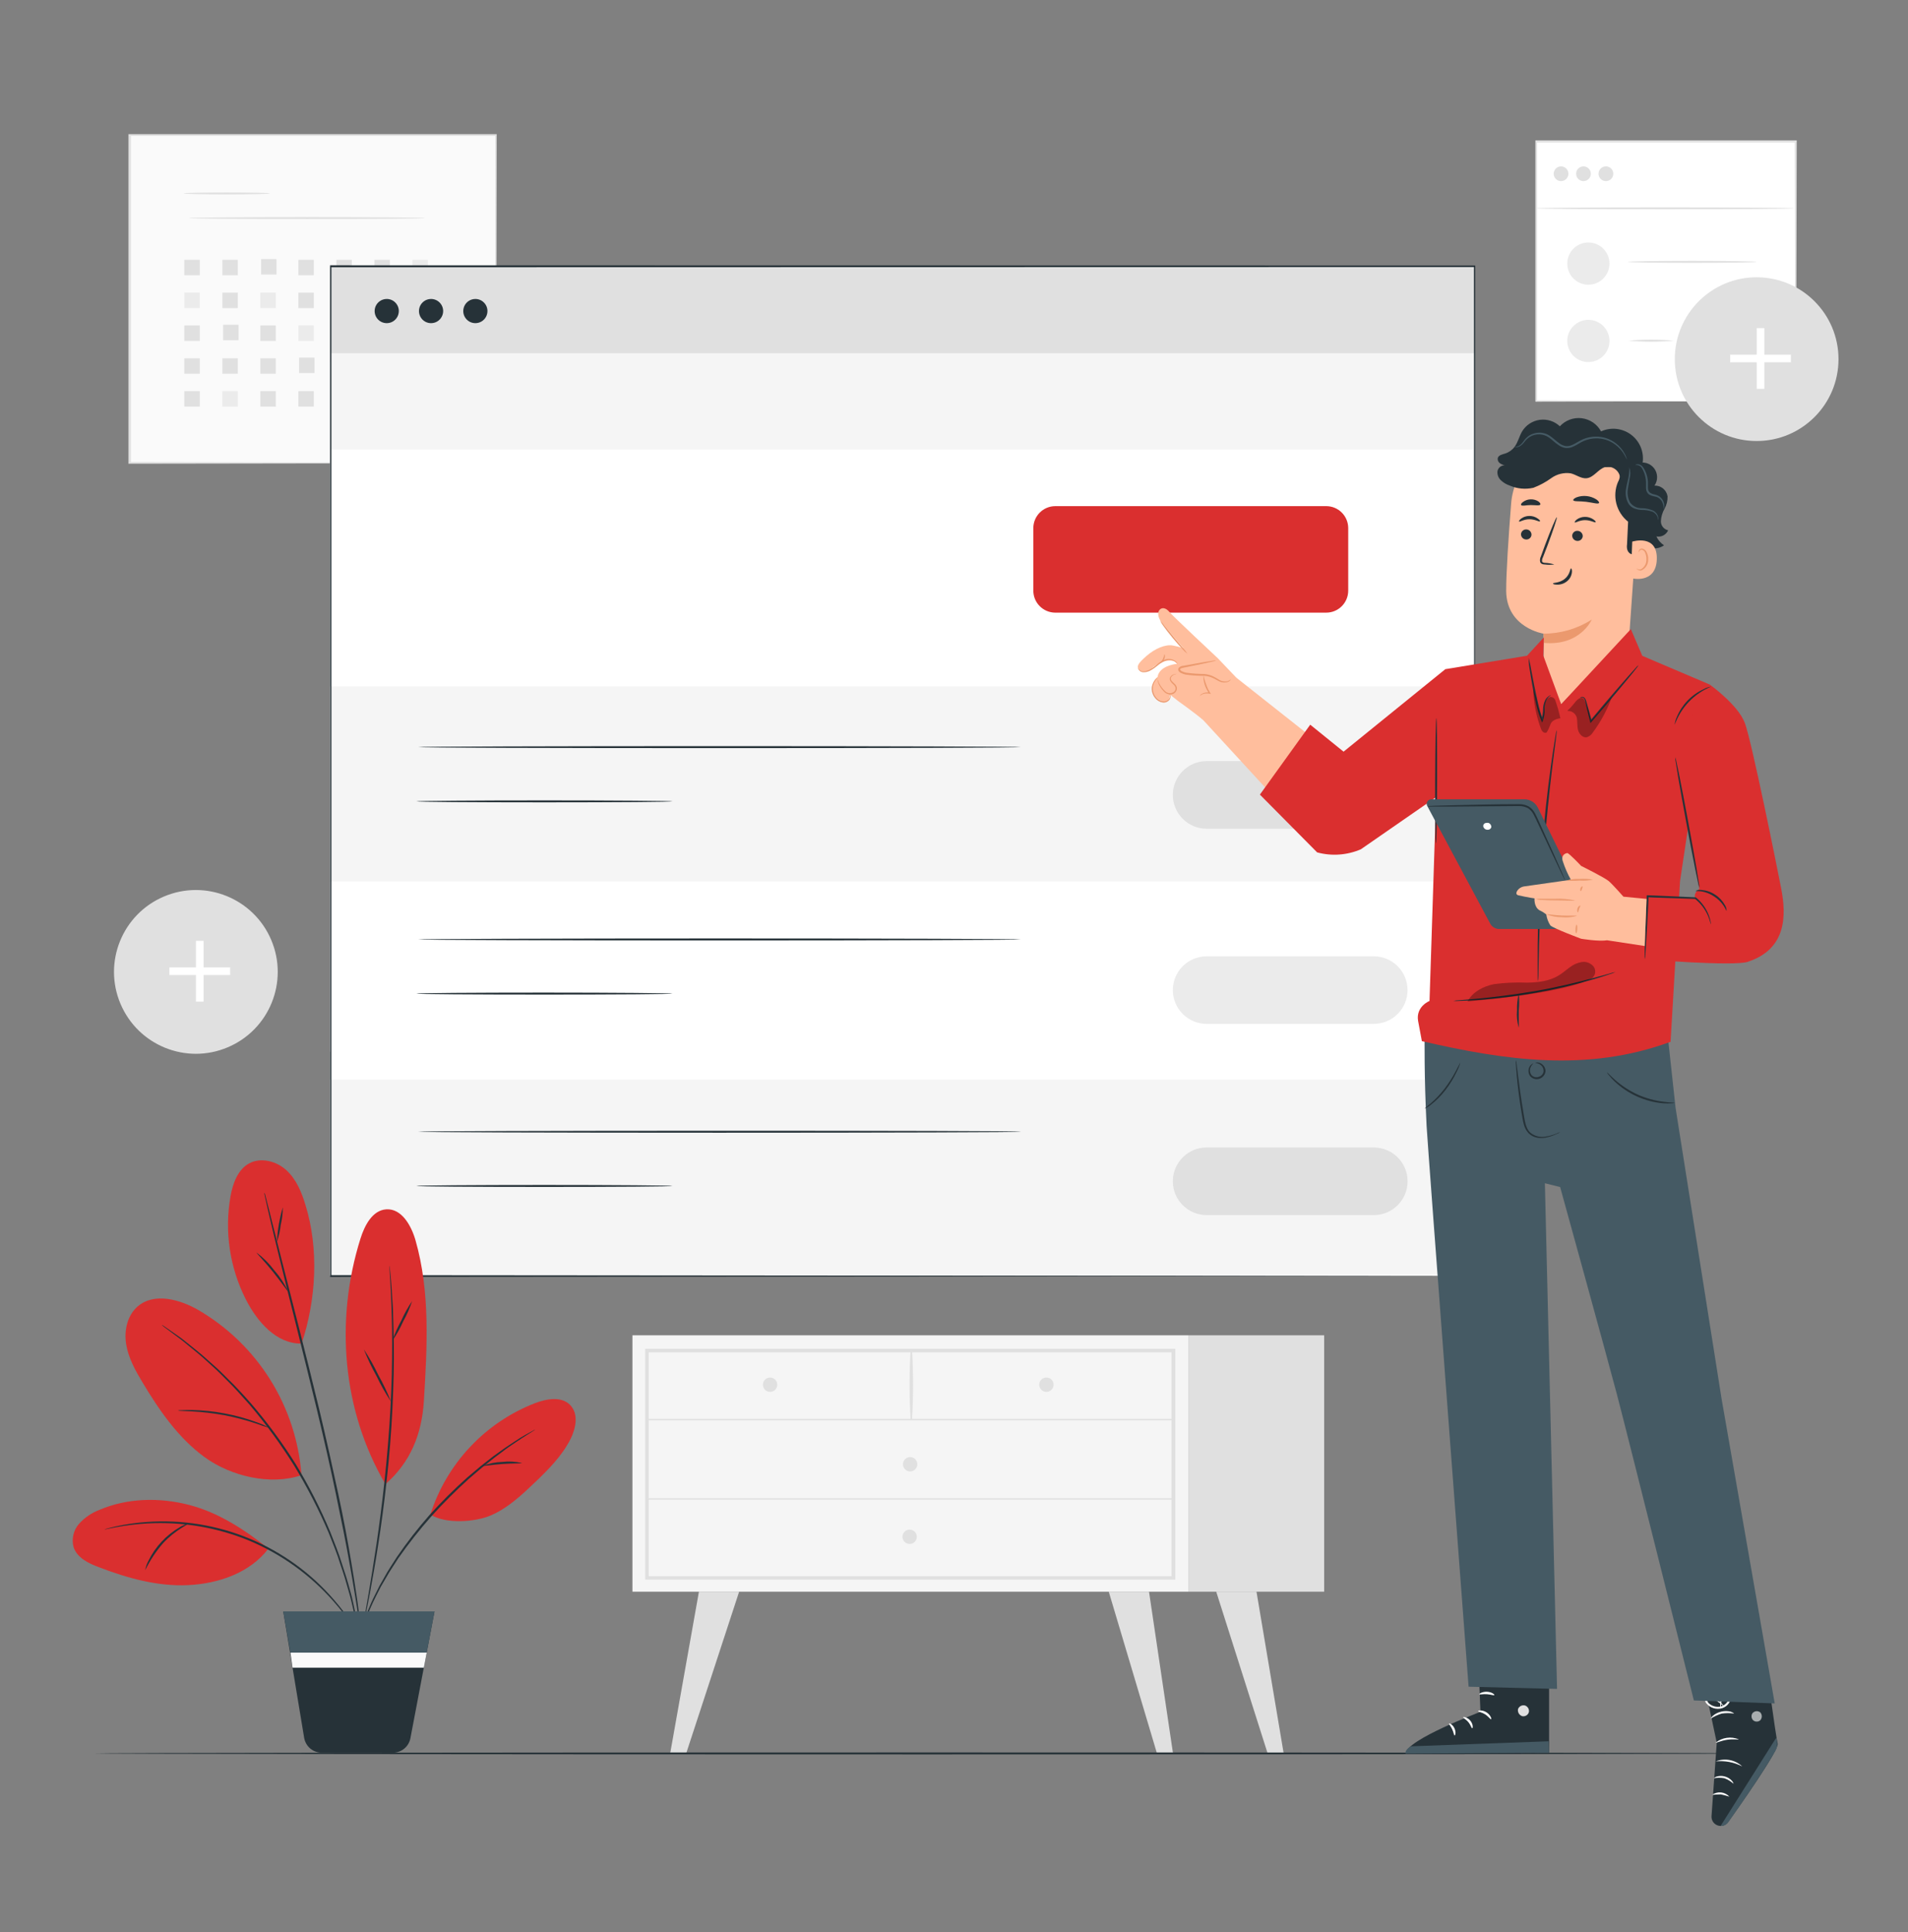 <svg width="80" height="81" viewBox="0 0 80 81" fill="none" xmlns="http://www.w3.org/2000/svg">
<rect x="0" y="0" width="80" height="81" fill="#808080" stroke="none"/>
<path d="M20.791 5.666H5.423V19.414H20.791V5.666Z" fill="#FAFAFA"/>
<path d="M20.799 19.413C20.799 19.413 20.799 19.325 20.799 19.157C20.799 18.989 20.799 18.743 20.799 18.421C20.799 17.781 20.799 16.832 20.79 15.631C20.79 13.231 20.78 9.795 20.772 5.663L20.808 5.698H5.448L5.488 5.656C5.488 10.659 5.488 15.367 5.488 19.407L5.452 19.37L16.567 19.389L19.68 19.413H20.51H20.724H20.512H19.689L16.561 19.423L5.424 19.44H5.387V19.413C5.387 15.373 5.387 10.666 5.387 5.663V5.623H5.43H20.79H20.825V5.656C20.825 9.797 20.811 13.239 20.808 15.645C20.808 16.843 20.799 17.784 20.798 18.429C20.798 18.749 20.798 18.992 20.798 19.159C20.798 19.325 20.799 19.413 20.799 19.413Z" fill="#E0E0E0"/>
<path d="M11.316 8.109C11.316 8.133 10.507 8.15 9.51 8.15C8.513 8.15 7.702 8.133 7.702 8.109C7.702 8.085 8.511 8.069 9.51 8.069C10.508 8.069 11.316 8.086 11.316 8.109Z" fill="#E0E0E0"/>
<path d="M17.829 9.143C17.829 9.165 15.606 9.183 12.869 9.183C10.131 9.183 7.909 9.165 7.909 9.143C7.909 9.12 10.13 9.101 12.869 9.101C15.608 9.101 17.829 9.119 17.829 9.143Z" fill="#E0E0E0"/>
<path d="M8.377 10.892H7.729V11.54H8.377V10.892Z" fill="#E0E0E0"/>
<path d="M9.971 10.892H9.323V11.54H9.971V10.892Z" fill="#E0E0E0"/>
<path d="M11.595 10.861H10.947V11.509H11.595V10.861Z" fill="#E0E0E0"/>
<path d="M13.158 10.892H12.51V11.54H13.158V10.892Z" fill="#E0E0E0"/>
<path d="M14.752 10.892H14.104V11.54H14.752V10.892Z" fill="#E0E0E0"/>
<path d="M16.347 10.892H15.699V11.54H16.347V10.892Z" fill="#E0E0E0"/>
<path d="M17.941 10.892H17.293V11.54H17.941V10.892Z" fill="#EBEBEB"/>
<path d="M8.377 12.268H7.729V12.916H8.377V12.268Z" fill="#EBEBEB"/>
<path d="M9.971 12.268H9.323V12.916H9.971V12.268Z" fill="#E0E0E0"/>
<path d="M11.564 12.268H10.916V12.916H11.564V12.268Z" fill="#EBEBEB"/>
<path d="M13.158 12.268H12.51V12.916H13.158V12.268Z" fill="#E0E0E0"/>
<path d="M14.752 12.268H14.104V12.916H14.752V12.268Z" fill="#E0E0E0"/>
<path d="M16.375 12.237H15.727V12.885H16.375V12.237Z" fill="#E0E0E0"/>
<path d="M17.941 12.268H17.293V12.916H17.941V12.268Z" fill="#E0E0E0"/>
<path d="M8.377 13.644H7.729V14.292H8.377V13.644Z" fill="#E0E0E0"/>
<path d="M10.001 13.615H9.353V14.263H10.001V13.615Z" fill="#E0E0E0"/>
<path d="M11.564 13.644H10.916V14.292H11.564V13.644Z" fill="#E0E0E0"/>
<path d="M13.158 13.644H12.51V14.292H13.158V13.644Z" fill="#EBEBEB"/>
<path d="M14.752 13.644H14.104V14.292H14.752V13.644Z" fill="#E0E0E0"/>
<path d="M16.347 13.644H15.699V14.292H16.347V13.644Z" fill="#E0E0E0"/>
<path d="M17.941 13.644H17.293V14.292H17.941V13.644Z" fill="#E0E0E0"/>
<path d="M8.377 15.02H7.729V15.668H8.377V15.02Z" fill="#E0E0E0"/>
<path d="M9.971 15.02H9.323V15.668H9.971V15.02Z" fill="#E0E0E0"/>
<path d="M11.564 15.02H10.916V15.668H11.564V15.02Z" fill="#E0E0E0"/>
<path d="M13.188 14.991H12.54V15.639H13.188V14.991Z" fill="#E0E0E0"/>
<path d="M14.752 15.02H14.104V15.668H14.752V15.02Z" fill="#E0E0E0"/>
<path d="M16.347 15.02H15.699V15.668H16.347V15.02Z" fill="#EBEBEB"/>
<path d="M17.941 15.02H17.293V15.668H17.941V15.02Z" fill="#E0E0E0"/>
<path d="M8.377 16.397H7.729V17.045H8.377V16.397Z" fill="#E0E0E0"/>
<path d="M9.971 16.397H9.323V17.045H9.971V16.397Z" fill="#EBEBEB"/>
<path d="M11.564 16.397H10.916V17.045H11.564V16.397Z" fill="#E0E0E0"/>
<path d="M13.158 16.397H12.51V17.045H13.158V16.397Z" fill="#E0E0E0"/>
<path d="M14.752 16.397H14.104V17.045H14.752V16.397Z" fill="#E0E0E0"/>
<path d="M16.375 16.367H15.727V17.015H16.375V16.367Z" fill="#E0E0E0"/>
<path d="M17.941 16.397H17.293V17.045H17.941V16.397Z" fill="#E0E0E0"/>
<path d="M75.279 5.946H64.393V16.832H75.279V5.946Z" fill="white"/>
<path d="M75.279 16.834C75.279 16.834 75.279 16.814 75.279 16.781C75.279 16.747 75.279 16.695 75.279 16.621C75.279 16.486 75.279 16.29 75.279 16.035C75.279 15.52 75.279 14.771 75.27 13.819C75.27 11.914 75.259 9.197 75.251 5.938L75.287 5.974H64.407L64.449 5.933C64.449 9.92 64.449 13.656 64.449 16.821L64.414 16.784L72.294 16.803L74.51 16.813H75.097H75.247H75.3H75.105H74.524L72.318 16.823L64.414 16.84H64.377V16.805C64.377 13.64 64.377 9.904 64.377 5.925V5.883H64.419H75.299H75.335V5.918C75.327 9.187 75.321 11.912 75.316 13.822C75.316 14.771 75.316 15.518 75.307 16.03C75.307 16.283 75.307 16.477 75.307 16.61C75.307 16.674 75.307 16.722 75.307 16.757C75.307 16.792 75.279 16.834 75.279 16.834Z" fill="#E0E0E0"/>
<path d="M75.233 8.733C75.233 8.755 72.806 8.774 69.812 8.774C66.819 8.774 64.393 8.755 64.393 8.733C64.393 8.71 66.819 8.693 69.812 8.693C72.806 8.693 75.233 8.71 75.233 8.733Z" fill="#E0E0E0"/>
<path d="M65.452 7.592C65.623 7.592 65.761 7.454 65.761 7.283C65.761 7.113 65.623 6.975 65.452 6.975C65.282 6.975 65.144 7.113 65.144 7.283C65.144 7.454 65.282 7.592 65.452 7.592Z" fill="#E0E0E0"/>
<path d="M66.393 7.592C66.564 7.592 66.702 7.454 66.702 7.283C66.702 7.113 66.564 6.975 66.393 6.975C66.223 6.975 66.085 7.113 66.085 7.283C66.085 7.454 66.223 7.592 66.393 7.592Z" fill="#E0E0E0"/>
<path d="M67.642 7.283C67.642 7.344 67.624 7.404 67.591 7.455C67.556 7.506 67.508 7.545 67.452 7.569C67.395 7.592 67.333 7.598 67.273 7.586C67.214 7.574 67.159 7.545 67.115 7.502C67.072 7.459 67.043 7.404 67.031 7.344C67.019 7.284 67.025 7.222 67.048 7.165C67.072 7.109 67.111 7.061 67.162 7.027C67.213 6.993 67.273 6.975 67.334 6.975C67.374 6.974 67.415 6.982 67.452 6.998C67.49 7.013 67.524 7.036 67.552 7.065C67.581 7.093 67.604 7.127 67.619 7.165C67.635 7.203 67.643 7.243 67.642 7.283Z" fill="#E0E0E0"/>
<path d="M66.598 11.935C67.086 11.935 67.483 11.539 67.483 11.05C67.483 10.561 67.086 10.165 66.598 10.165C66.109 10.165 65.713 10.561 65.713 11.05C65.713 11.539 66.109 11.935 66.598 11.935Z" fill="#EBEBEB"/>
<path d="M67.483 14.293C67.483 14.468 67.431 14.639 67.333 14.785C67.236 14.93 67.098 15.043 66.936 15.111C66.775 15.177 66.597 15.195 66.425 15.161C66.253 15.127 66.096 15.042 65.972 14.919C65.848 14.795 65.764 14.637 65.73 14.466C65.696 14.294 65.713 14.116 65.78 13.954C65.847 13.793 65.961 13.655 66.106 13.557C66.252 13.46 66.423 13.408 66.598 13.408C66.832 13.408 67.057 13.501 67.223 13.667C67.389 13.833 67.483 14.058 67.483 14.293Z" fill="#EBEBEB"/>
<path d="M73.654 10.978C73.654 11 72.444 11.019 70.951 11.019C69.459 11.019 68.249 11 68.249 10.978C68.249 10.955 69.459 10.936 70.951 10.936C72.444 10.936 73.654 10.954 73.654 10.978Z" fill="#E0E0E0"/>
<path d="M70.196 14.282C69.558 14.337 68.915 14.337 68.276 14.282C68.915 14.226 69.558 14.226 70.196 14.282Z" fill="#E0E0E0"/>
<path d="M73.654 18.488C75.549 18.488 77.086 16.952 77.086 15.056C77.086 13.161 75.549 11.624 73.654 11.624C71.758 11.624 70.222 13.161 70.222 15.056C70.222 16.952 71.758 18.488 73.654 18.488Z" fill="#E0E0E0"/>
<path d="M73.977 13.754H73.657V16.301H73.977V13.754Z" fill="white"/>
<path d="M75.091 14.868H72.543V15.188H75.091V14.868Z" fill="white"/>
<path d="M9.55 43.904C11.296 43.166 12.112 41.152 11.373 39.406C10.634 37.661 8.62 36.844 6.875 37.583C5.129 38.322 4.313 40.336 5.052 42.081C5.791 43.827 7.805 44.643 9.55 43.904Z" fill="#E0E0E0"/>
<path d="M8.536 39.442H8.216V41.989H8.536V39.442Z" fill="white"/>
<path d="M9.649 40.555H7.102V40.875H9.649V40.555Z" fill="white"/>
<path d="M49.827 55.978H26.518V66.727H49.827V55.978Z" fill="#F5F5F5"/>
<path d="M49.28 66.221H27.051V56.542H49.28V66.221ZM27.2 66.075H49.12V56.693H27.2V66.075Z" fill="#E0E0E0"/>
<path d="M55.521 55.978H49.827V66.727H55.521V55.978Z" fill="#E0E0E0"/>
<path d="M27.125 59.538H49.205C49.212 59.538 49.219 59.535 49.225 59.529C49.23 59.524 49.233 59.517 49.233 59.509C49.233 59.502 49.23 59.494 49.225 59.489C49.219 59.483 49.212 59.48 49.205 59.48H27.125C27.117 59.48 27.11 59.483 27.104 59.489C27.099 59.494 27.096 59.502 27.096 59.509C27.096 59.517 27.099 59.524 27.104 59.529C27.11 59.535 27.117 59.538 27.125 59.538Z" fill="#E0E0E0"/>
<path d="M38.24 59.509C38.299 58.536 38.299 57.561 38.24 56.589C38.238 56.582 38.234 56.576 38.229 56.572C38.224 56.568 38.217 56.565 38.21 56.565C38.203 56.565 38.197 56.568 38.191 56.572C38.186 56.576 38.182 56.582 38.181 56.589C38.122 57.561 38.122 58.536 38.181 59.509C38.181 59.515 38.183 59.52 38.187 59.525C38.191 59.529 38.197 59.531 38.203 59.531C38.209 59.531 38.215 59.529 38.219 59.525C38.223 59.52 38.225 59.515 38.225 59.509H38.24Z" fill="#E0E0E0"/>
<path d="M44.176 58.048C44.176 58.108 44.158 58.166 44.125 58.215C44.092 58.265 44.045 58.303 43.99 58.326C43.935 58.349 43.875 58.355 43.816 58.343C43.758 58.332 43.704 58.303 43.662 58.261C43.62 58.219 43.592 58.165 43.58 58.107C43.568 58.049 43.574 57.988 43.597 57.933C43.62 57.878 43.658 57.831 43.708 57.798C43.757 57.765 43.816 57.748 43.875 57.748C43.955 57.748 44.031 57.779 44.088 57.836C44.144 57.892 44.176 57.969 44.176 58.048Z" fill="#E0E0E0"/>
<path d="M32.59 58.048C32.59 58.108 32.572 58.166 32.539 58.215C32.506 58.265 32.459 58.303 32.404 58.326C32.349 58.349 32.289 58.355 32.23 58.343C32.172 58.332 32.118 58.303 32.076 58.261C32.034 58.219 32.006 58.165 31.994 58.107C31.983 58.049 31.988 57.988 32.011 57.933C32.034 57.878 32.072 57.831 32.122 57.798C32.171 57.765 32.23 57.748 32.289 57.748C32.369 57.748 32.445 57.779 32.502 57.836C32.558 57.892 32.59 57.969 32.59 58.048Z" fill="#E0E0E0"/>
<path d="M38.462 61.383C38.462 61.442 38.444 61.501 38.411 61.55C38.378 61.599 38.331 61.638 38.276 61.661C38.221 61.684 38.161 61.69 38.102 61.678C38.044 61.666 37.99 61.638 37.949 61.596C37.906 61.553 37.878 61.5 37.866 61.441C37.855 61.383 37.861 61.323 37.883 61.268C37.906 61.213 37.945 61.166 37.994 61.133C38.044 61.1 38.102 61.082 38.161 61.082C38.241 61.082 38.317 61.114 38.374 61.17C38.43 61.227 38.462 61.303 38.462 61.383Z" fill="#E0E0E0"/>
<path d="M29.305 66.727L28.105 73.476H28.78L30.991 66.727H29.305Z" fill="#E0E0E0"/>
<path d="M48.177 66.727L49.18 73.487H48.505L46.489 66.727H48.177Z" fill="#E0E0E0"/>
<path d="M52.683 66.727L53.82 73.487H53.145L50.995 66.727H52.683Z" fill="#E0E0E0"/>
<path d="M38.441 64.424C38.441 64.484 38.423 64.542 38.39 64.592C38.357 64.641 38.31 64.68 38.255 64.702C38.2 64.725 38.139 64.731 38.081 64.719C38.023 64.707 37.969 64.679 37.927 64.636C37.885 64.594 37.856 64.54 37.845 64.482C37.834 64.424 37.84 64.363 37.863 64.308C37.886 64.253 37.925 64.206 37.974 64.174C38.024 64.141 38.082 64.123 38.142 64.124C38.221 64.124 38.297 64.156 38.353 64.212C38.41 64.269 38.441 64.345 38.441 64.424Z" fill="#E0E0E0"/>
<path d="M27.125 62.867H49.205C49.211 62.865 49.217 62.862 49.221 62.856C49.226 62.851 49.228 62.844 49.228 62.838C49.228 62.831 49.226 62.824 49.221 62.819C49.217 62.813 49.211 62.81 49.205 62.808H27.125C27.118 62.81 27.112 62.813 27.108 62.819C27.103 62.824 27.101 62.831 27.101 62.838C27.101 62.844 27.103 62.851 27.108 62.856C27.112 62.862 27.118 62.865 27.125 62.867Z" fill="#E0E0E0"/>
<path d="M73.829 73.506C73.829 73.528 58.181 73.548 38.882 73.548C19.582 73.548 3.931 73.528 3.931 73.506C3.931 73.484 19.576 73.464 38.882 73.464C58.187 73.464 73.829 73.482 73.829 73.506Z" fill="#263238"/>
<path d="M61.816 11.208H13.834V53.483H61.816V11.208Z" fill="white"/>
<path d="M61.816 36.947H13.834V44.09H61.816V36.947Z" fill="white"/>
<path d="M61.816 28.776H13.834V36.949H61.816V28.776Z" fill="#F5F5F5"/>
<path d="M61.816 45.258H13.834V53.431H61.816V45.258Z" fill="#F5F5F5"/>
<path d="M42.805 31.32C42.805 31.344 37.146 31.363 30.165 31.363C23.184 31.363 17.525 31.344 17.525 31.32C17.525 31.296 23.183 31.278 30.165 31.278C37.147 31.278 42.805 31.297 42.805 31.32Z" fill="#263238"/>
<path d="M28.198 33.595C28.198 33.617 25.799 33.636 22.827 33.636C19.856 33.636 17.456 33.617 17.456 33.595C17.456 33.572 19.856 33.553 22.827 33.553C25.799 33.553 28.198 33.572 28.198 33.595Z" fill="#263238"/>
<path d="M42.805 39.383C42.805 39.405 37.146 39.425 30.165 39.425C23.184 39.425 17.525 39.405 17.525 39.383C17.525 39.361 23.183 39.341 30.165 39.341C37.147 39.341 42.805 39.359 42.805 39.383Z" fill="#263238"/>
<path d="M28.198 41.653C28.198 41.677 25.799 41.694 22.827 41.694C19.856 41.694 17.456 41.677 17.456 41.653C17.456 41.629 19.856 41.611 22.827 41.611C25.799 41.611 28.198 41.634 28.198 41.653Z" fill="#263238"/>
<path d="M42.805 47.444C42.805 47.466 37.146 47.485 30.165 47.485C23.184 47.485 17.525 47.466 17.525 47.444C17.525 47.421 23.183 47.402 30.165 47.402C37.147 47.402 42.805 47.413 42.805 47.444Z" fill="#263238"/>
<path d="M28.198 49.717C28.198 49.741 25.799 49.758 22.827 49.758C19.856 49.758 17.456 49.741 17.456 49.717C17.456 49.693 19.856 49.675 22.827 49.675C25.799 49.675 28.198 49.694 28.198 49.717Z" fill="#263238"/>
<path d="M61.816 11.155H13.834V15.189H61.816V11.155Z" fill="#E0E0E0"/>
<path d="M61.816 14.807H13.834V18.84H61.816V14.807Z" fill="#F5F5F5"/>
<path d="M16.722 13.045C16.721 13.145 16.69 13.243 16.634 13.326C16.578 13.409 16.498 13.473 16.405 13.511C16.312 13.548 16.21 13.557 16.112 13.537C16.014 13.517 15.924 13.468 15.854 13.397C15.783 13.325 15.736 13.235 15.717 13.137C15.698 13.038 15.708 12.937 15.747 12.844C15.786 12.752 15.851 12.673 15.935 12.618C16.018 12.562 16.116 12.533 16.216 12.533C16.283 12.533 16.349 12.546 16.411 12.572C16.473 12.598 16.529 12.636 16.576 12.684C16.623 12.731 16.66 12.788 16.685 12.85C16.71 12.912 16.723 12.978 16.722 13.045Z" fill="#263238"/>
<path d="M18.581 13.045C18.58 13.146 18.549 13.243 18.492 13.326C18.436 13.409 18.356 13.473 18.263 13.511C18.17 13.548 18.068 13.557 17.969 13.537C17.871 13.516 17.781 13.467 17.711 13.395C17.641 13.323 17.593 13.232 17.575 13.134C17.557 13.035 17.568 12.933 17.607 12.841C17.647 12.748 17.713 12.67 17.797 12.615C17.881 12.56 17.98 12.532 18.08 12.533C18.214 12.535 18.342 12.59 18.436 12.686C18.53 12.782 18.582 12.911 18.581 13.045Z" fill="#263238"/>
<path d="M20.438 13.045C20.437 13.145 20.407 13.243 20.35 13.326C20.294 13.408 20.215 13.473 20.122 13.51C20.029 13.548 19.927 13.557 19.829 13.537C19.731 13.517 19.641 13.469 19.571 13.397C19.5 13.326 19.452 13.236 19.433 13.138C19.414 13.039 19.424 12.938 19.463 12.845C19.501 12.753 19.566 12.674 19.65 12.618C19.733 12.563 19.831 12.533 19.931 12.533C19.998 12.533 20.064 12.546 20.126 12.572C20.188 12.598 20.244 12.636 20.291 12.684C20.338 12.731 20.376 12.787 20.401 12.85C20.426 12.912 20.439 12.978 20.438 13.045Z" fill="#263238"/>
<path d="M61.825 53.493C61.825 53.224 61.816 37.013 61.801 11.163L61.825 11.195L13.867 11.205L13.896 11.163C13.896 26.189 13.896 40.499 13.896 53.493L13.869 53.454L61.83 53.493L13.869 53.531H13.84V53.493C13.84 40.499 13.84 26.189 13.84 11.163V11.122H13.873L61.832 11.13H61.856V11.163C61.833 37.013 61.825 53.216 61.825 53.493Z" fill="#263238"/>
<path d="M55.606 21.218H44.249C43.739 21.218 43.326 21.631 43.326 22.141V24.76C43.326 25.27 43.739 25.683 44.249 25.683H55.606C56.116 25.683 56.529 25.27 56.529 24.76V22.141C56.529 21.631 56.116 21.218 55.606 21.218Z" fill="#DA2F2F"/>
<path d="M57.602 31.907H50.592C49.81 31.907 49.176 32.541 49.176 33.323V33.325C49.176 34.107 49.81 34.741 50.592 34.741H57.602C58.384 34.741 59.018 34.107 59.018 33.325V33.323C59.018 32.541 58.384 31.907 57.602 31.907Z" fill="#E0E0E0"/>
<path d="M57.6 42.922H50.592C50.406 42.922 50.222 42.885 50.05 42.814C49.879 42.743 49.722 42.639 49.591 42.507C49.459 42.376 49.355 42.219 49.284 42.048C49.213 41.876 49.176 41.692 49.176 41.506C49.176 41.13 49.325 40.77 49.591 40.505C49.857 40.239 50.217 40.09 50.592 40.09H57.6C57.786 40.09 57.97 40.127 58.142 40.198C58.314 40.269 58.47 40.373 58.602 40.505C58.733 40.636 58.837 40.792 58.908 40.964C58.98 41.136 59.016 41.32 59.016 41.506C59.016 41.692 58.98 41.876 58.908 42.048C58.837 42.219 58.733 42.376 58.602 42.507C58.47 42.639 58.314 42.743 58.142 42.814C57.97 42.885 57.786 42.922 57.6 42.922Z" fill="#EBEBEB"/>
<path d="M57.602 48.104H50.592C49.81 48.104 49.176 48.738 49.176 49.52V49.522C49.176 50.304 49.81 50.938 50.592 50.938H57.602C58.384 50.938 59.018 50.304 59.018 49.522V49.52C59.018 48.738 58.384 48.104 57.602 48.104Z" fill="#E0E0E0"/>
<path d="M12.64 61.839C11.36 62.288 9.674 61.887 8.573 61.082C7.472 60.277 6.68 59.127 5.979 57.959C5.679 57.46 5.387 56.941 5.291 56.359C5.195 55.776 5.336 55.14 5.781 54.759C6.474 54.176 7.541 54.471 8.319 54.919C9.544 55.634 10.578 56.636 11.331 57.839C12.083 59.042 12.532 60.41 12.639 61.825" fill="#DA2F2F"/>
<path d="M11.256 64.918C10.483 65.938 9.155 66.392 7.879 66.451C6.602 66.51 5.338 66.157 4.143 65.698C3.709 65.538 3.235 65.304 3.087 64.864C3.04 64.694 3.036 64.515 3.076 64.343C3.115 64.171 3.197 64.012 3.314 63.88C3.55 63.618 3.846 63.417 4.176 63.293C5.351 62.792 6.698 62.768 7.935 63.09C9.171 63.411 10.253 64.126 11.256 64.918Z" fill="#DA2F2F"/>
<path d="M12.656 56.325C11.592 56.347 10.786 55.415 10.303 54.464C9.632 53.136 9.407 51.628 9.663 50.162C9.76 49.616 9.965 49.031 10.453 48.768C10.941 48.506 11.592 48.677 12.007 49.056C12.421 49.435 12.647 49.976 12.807 50.512C13.38 52.364 13.256 54.49 12.647 56.325" fill="#DA2F2F"/>
<path d="M16.16 62.218C14.344 59.126 14.042 55.337 15.114 51.923C15.288 51.37 15.616 50.734 16.197 50.697C16.837 50.656 17.243 51.373 17.421 51.992C18.043 54.165 17.91 56.472 17.773 58.726C17.688 60.117 17.211 61.304 16.16 62.218Z" fill="#DA2F2F"/>
<path d="M18.045 63.489C18.383 62.429 18.954 61.459 19.717 60.651C20.479 59.842 21.414 59.214 22.451 58.815C22.931 58.634 23.547 58.53 23.906 58.9C24.264 59.269 24.151 59.86 23.925 60.319C23.558 61.048 22.965 61.634 22.373 62.197C21.835 62.709 21.277 63.223 20.597 63.52C19.917 63.818 18.666 63.895 18.045 63.489Z" fill="#DA2F2F"/>
<path d="M6.784 55.548C6.793 55.559 6.804 55.568 6.816 55.576L6.914 55.652L7.295 55.936L7.571 56.141C7.671 56.218 7.775 56.301 7.891 56.399C8.115 56.586 8.381 56.789 8.648 57.039L9.077 57.429C9.224 57.565 9.368 57.719 9.522 57.871C9.834 58.172 10.136 58.522 10.463 58.884C11.148 59.691 11.773 60.546 12.335 61.444C12.884 62.347 13.368 63.288 13.783 64.261C13.96 64.714 14.139 65.141 14.263 65.556C14.33 65.762 14.403 65.957 14.459 66.151L14.619 66.708C14.727 67.061 14.789 67.389 14.856 67.668C14.888 67.81 14.922 67.943 14.946 68.066C14.97 68.189 14.987 68.303 15.005 68.404C15.04 68.602 15.069 68.759 15.09 68.872L15.114 68.994C15.115 69.008 15.119 69.022 15.125 69.034C15.127 69.02 15.127 69.006 15.125 68.992C15.125 68.96 15.115 68.919 15.109 68.869C15.093 68.756 15.071 68.597 15.04 68.399C15.026 68.296 15.008 68.183 14.989 68.058C14.97 67.933 14.936 67.802 14.907 67.658C14.843 67.372 14.786 67.04 14.682 66.687C14.632 66.508 14.583 66.32 14.522 66.125C14.461 65.93 14.395 65.733 14.328 65.527C14.202 65.111 14.026 64.68 13.848 64.224C13.439 63.246 12.958 62.299 12.408 61.392C11.844 60.493 11.214 59.637 10.522 58.832C10.202 58.471 9.882 58.12 9.571 57.821C9.411 57.669 9.272 57.516 9.122 57.381L8.688 56.994C8.418 56.743 8.149 56.543 7.92 56.354C7.805 56.264 7.699 56.176 7.6 56.101L7.319 55.903L6.928 55.631L6.826 55.562C6.797 55.554 6.786 55.546 6.784 55.548Z" fill="#263238"/>
<path d="M4.379 64.116C4.422 64.114 4.464 64.106 4.504 64.095C4.586 64.08 4.703 64.05 4.858 64.024C5.292 63.942 5.732 63.889 6.173 63.864C7.632 63.782 9.091 64.028 10.443 64.583C11.791 65.15 12.993 66.012 13.963 67.106C14.257 67.437 14.528 67.786 14.776 68.152C14.866 68.28 14.927 68.386 14.975 68.453C14.997 68.489 15.021 68.524 15.047 68.557C15.031 68.518 15.012 68.481 14.989 68.445C14.946 68.373 14.89 68.264 14.803 68.133C14.563 67.758 14.296 67.402 14.003 67.066C13.042 65.948 11.832 65.071 10.471 64.504C9.109 63.938 7.634 63.698 6.163 63.804C5.72 63.834 5.28 63.897 4.847 63.992C4.687 64.023 4.576 64.06 4.495 64.08C4.413 64.101 4.379 64.114 4.379 64.116Z" fill="#263238"/>
<path d="M11.087 50.002C11.085 50.018 11.085 50.034 11.087 50.05L11.116 50.189C11.143 50.317 11.183 50.495 11.234 50.722C11.34 51.183 11.498 51.85 11.7 52.672C12.1 54.317 12.68 56.583 13.287 59.093C13.588 60.351 13.86 61.551 14.087 62.644C14.314 63.736 14.514 64.724 14.66 65.562C14.738 65.976 14.797 66.362 14.853 66.682C14.909 67.002 14.954 67.3 14.988 67.533C15.021 67.767 15.052 67.943 15.072 68.072C15.082 68.13 15.09 68.176 15.096 68.212C15.098 68.228 15.101 68.244 15.108 68.26C15.109 68.244 15.109 68.228 15.108 68.212C15.108 68.175 15.098 68.128 15.092 68.069L15.04 67.533C15.012 67.298 14.972 67.012 14.919 66.679C14.866 66.346 14.813 65.968 14.738 65.551C14.6 64.716 14.418 63.725 14.183 62.628C13.948 61.53 13.682 60.332 13.383 59.074C12.776 56.562 12.186 54.3 11.77 52.658C11.564 51.842 11.397 51.178 11.279 50.714C11.223 50.488 11.176 50.312 11.144 50.186C11.13 50.128 11.117 50.084 11.108 50.048C11.102 50.032 11.095 50.017 11.087 50.002Z" fill="#263238"/>
<path d="M15.258 68.015C15.263 68.003 15.267 67.99 15.269 67.978C15.269 67.947 15.284 67.911 15.295 67.866C15.316 67.762 15.346 67.618 15.384 67.435C15.461 67.063 15.562 66.52 15.679 65.847C15.912 64.503 16.188 62.634 16.357 60.557C16.44 59.519 16.485 58.527 16.506 57.624C16.527 56.722 16.506 55.907 16.485 55.224C16.485 54.883 16.453 54.575 16.439 54.304C16.424 54.034 16.407 53.8 16.389 53.61C16.372 53.419 16.359 53.28 16.348 53.173C16.348 53.127 16.348 53.09 16.335 53.059C16.337 53.047 16.337 53.034 16.335 53.021C16.333 53.034 16.333 53.047 16.335 53.059C16.335 53.091 16.335 53.128 16.335 53.175C16.335 53.282 16.348 53.427 16.359 53.613C16.37 53.799 16.384 54.035 16.394 54.307C16.404 54.579 16.423 54.885 16.428 55.226C16.448 55.907 16.45 56.72 16.428 57.626C16.405 58.531 16.354 59.517 16.268 60.554C16.098 62.634 15.832 64.495 15.615 65.834C15.506 66.507 15.413 67.051 15.346 67.434C15.316 67.616 15.29 67.754 15.272 67.866C15.272 67.912 15.26 67.949 15.255 67.979C15.254 67.991 15.255 68.003 15.258 68.015Z" fill="#263238"/>
<path d="M15.123 68.408C15.141 68.374 15.157 68.338 15.169 68.301L15.289 67.991L15.374 67.765C15.411 67.685 15.449 67.597 15.491 67.504C15.533 67.412 15.577 67.311 15.624 67.204C15.67 67.096 15.733 66.991 15.784 66.876L15.969 66.514L16.19 66.135C16.336 65.869 16.525 65.604 16.705 65.316C17.131 64.709 17.589 64.128 18.08 63.573C18.576 63.023 19.1 62.498 19.649 62.002C19.912 61.781 20.15 61.562 20.392 61.376L20.736 61.103L21.056 60.863C21.261 60.703 21.456 60.575 21.625 60.461C21.795 60.348 21.945 60.247 22.065 60.173L22.347 59.994C22.381 59.975 22.413 59.952 22.443 59.927C22.407 59.941 22.372 59.959 22.339 59.98L22.049 60.14C21.921 60.21 21.771 60.3 21.6 60.416C21.429 60.533 21.229 60.655 21.021 60.808L20.689 61.045L20.341 61.317C20.097 61.5 19.861 61.719 19.592 61.938C19.036 62.433 18.508 62.958 18.009 63.511C17.518 64.069 17.062 64.657 16.641 65.271C16.459 65.562 16.272 65.829 16.128 66.1L15.91 66.484L15.729 66.848C15.673 66.965 15.614 67.074 15.569 67.181C15.525 67.288 15.481 67.391 15.441 67.485C15.401 67.58 15.365 67.669 15.331 67.751C15.297 67.832 15.275 67.911 15.251 67.98C15.208 68.109 15.174 68.215 15.147 68.3C15.135 68.335 15.127 68.371 15.123 68.408Z" fill="#263238"/>
<path d="M7.458 59.133C7.458 59.146 7.678 59.146 8.032 59.166C8.492 59.19 8.95 59.244 9.403 59.326C9.855 59.414 10.302 59.531 10.739 59.675C10.918 59.744 11.1 59.804 11.285 59.854C11.243 59.823 11.197 59.798 11.149 59.781C11.059 59.738 10.926 59.682 10.758 59.621C10.323 59.461 9.875 59.338 9.419 59.253C8.962 59.166 8.499 59.118 8.034 59.11C7.856 59.11 7.714 59.11 7.611 59.118C7.559 59.115 7.508 59.12 7.458 59.133Z" fill="#263238"/>
<path d="M6.088 65.824C6.287 65.416 6.538 65.036 6.836 64.693C7.344 64.138 7.92 63.893 7.904 63.864C7.774 63.899 7.65 63.953 7.536 64.024C7.253 64.188 6.996 64.393 6.773 64.632C6.551 64.87 6.366 65.139 6.224 65.432C6.157 65.554 6.111 65.687 6.088 65.824Z" fill="#263238"/>
<path d="M10.76 52.512C10.742 52.53 11.08 52.861 11.441 53.312C11.803 53.763 12.066 54.154 12.082 54.141C11.932 53.82 11.737 53.523 11.502 53.258C11.292 52.975 11.042 52.724 10.76 52.512Z" fill="#263238"/>
<path d="M11.858 50.613C11.718 51.084 11.636 51.571 11.611 52.061C11.691 51.829 11.745 51.589 11.771 51.344C11.828 51.105 11.857 50.859 11.858 50.613Z" fill="#263238"/>
<path d="M15.254 56.563C15.406 56.948 15.584 57.322 15.786 57.684C15.963 58.056 16.166 58.417 16.394 58.762C16.242 58.377 16.065 58.003 15.862 57.642C15.685 57.269 15.481 56.909 15.254 56.563Z" fill="#263238"/>
<path d="M17.28 54.544C17.105 54.8 16.954 55.071 16.829 55.353C16.678 55.623 16.554 55.907 16.456 56.2C16.631 55.945 16.781 55.675 16.906 55.392C17.057 55.122 17.182 54.838 17.28 54.544Z" fill="#263238"/>
<path d="M20.248 61.449C20.248 61.473 20.614 61.404 21.064 61.372C21.514 61.34 21.882 61.357 21.883 61.333C21.614 61.269 21.334 61.253 21.059 61.287C20.782 61.294 20.507 61.348 20.248 61.449Z" fill="#263238"/>
<path d="M18.219 67.552L17.208 72.869C17.175 73.04 17.084 73.194 16.951 73.304C16.817 73.415 16.649 73.475 16.475 73.475H13.489C13.313 73.476 13.142 73.413 13.007 73.299C12.873 73.185 12.783 73.027 12.753 72.853L11.875 67.552H18.219Z" fill="#263238"/>
<path d="M17.891 69.28H12.177L11.875 67.552H18.219L17.891 69.28Z" fill="#455A64"/>
<path d="M17.891 69.281L17.771 69.911H12.266L12.178 69.281H17.891Z" fill="#FAFAFA"/>
<path d="M61.947 68.665L62.074 71.762C62.074 71.762 58.967 72.932 58.935 73.506L64.951 73.477V68.642L61.947 68.665Z" fill="#263238"/>
<path d="M63.933 71.493C63.991 71.511 64.04 71.549 64.072 71.601C64.104 71.652 64.115 71.714 64.104 71.773C64.088 71.832 64.051 71.882 64 71.913C63.948 71.945 63.887 71.956 63.828 71.945C63.766 71.926 63.714 71.886 63.681 71.831C63.648 71.776 63.636 71.711 63.648 71.648C63.67 71.589 63.714 71.54 63.772 71.512C63.829 71.485 63.895 71.481 63.956 71.501" fill="#E0E0E0"/>
<path d="M64.951 73.477L64.931 72.997L59.171 73.207C59.171 73.207 58.904 73.325 58.934 73.514L64.951 73.477Z" fill="#455A64"/>
<path d="M61.976 71.733C61.976 71.762 62.123 71.775 62.269 71.868C62.415 71.96 62.491 72.085 62.519 72.074C62.546 72.063 62.501 71.892 62.323 71.781C62.146 71.671 61.97 71.706 61.976 71.733Z" fill="white"/>
<path d="M61.346 71.996C61.346 72.024 61.467 72.074 61.568 72.197C61.669 72.32 61.698 72.453 61.728 72.451C61.758 72.45 61.775 72.284 61.648 72.132C61.522 71.98 61.347 71.968 61.346 71.996Z" fill="white"/>
<path d="M60.992 72.753C61.018 72.753 61.058 72.612 60.983 72.452C60.908 72.292 60.769 72.228 60.756 72.254C60.743 72.279 60.829 72.362 60.89 72.495C60.951 72.628 60.961 72.751 60.992 72.753Z" fill="white"/>
<path d="M62.026 71.023C62.039 71.05 62.173 71.009 62.346 71.023C62.519 71.037 62.64 71.085 62.656 71.06C62.672 71.034 62.546 70.93 62.351 70.921C62.156 70.911 62.011 71.001 62.026 71.023Z" fill="white"/>
<path d="M71.2 69.386L71.981 73.055L71.762 76.135C71.758 76.188 71.765 76.24 71.783 76.29C71.8 76.34 71.828 76.385 71.864 76.424C71.9 76.462 71.943 76.493 71.991 76.514C72.039 76.535 72.091 76.546 72.144 76.546C72.205 76.546 72.265 76.532 72.32 76.504C72.374 76.476 72.421 76.436 72.456 76.386C72.917 75.746 74.6 73.357 74.536 73.092C74.451 72.785 73.97 69.167 73.97 69.167L71.2 69.386Z" fill="#263238"/>
<path d="M72.143 76.546L74.479 72.842L74.509 73.002C74.535 73.137 74.512 73.276 74.443 73.395C74.261 73.715 73.739 74.586 72.466 76.387C72.429 76.438 72.381 76.479 72.326 76.507C72.27 76.535 72.208 76.549 72.146 76.547L72.143 76.546Z" fill="#455A64"/>
<g opacity="0.6">
<path d="M73.498 71.795C73.46 71.838 73.439 71.893 73.439 71.951C73.439 72.008 73.46 72.063 73.498 72.106C73.538 72.147 73.593 72.171 73.65 72.172C73.708 72.174 73.764 72.154 73.807 72.115C73.847 72.07 73.87 72.011 73.87 71.951C73.87 71.89 73.847 71.831 73.807 71.786C73.76 71.749 73.701 71.731 73.641 71.736C73.582 71.741 73.526 71.768 73.487 71.813" fill="white"/>
</g>
<path d="M72.68 74.773C72.57 74.675 72.442 74.598 72.303 74.547C72.157 74.52 72.008 74.52 71.863 74.547C71.863 74.539 71.9 74.502 71.984 74.474C72.096 74.441 72.214 74.441 72.325 74.474C72.437 74.504 72.538 74.567 72.616 74.653C72.672 74.719 72.688 74.773 72.68 74.773Z" fill="white"/>
<path d="M72.51 75.319C72.393 75.281 72.274 75.248 72.154 75.223C72.031 75.224 71.908 75.231 71.786 75.244C71.894 75.164 72.029 75.128 72.163 75.142C72.296 75.156 72.421 75.219 72.51 75.319Z" fill="white"/>
<path d="M73.05 74.051C72.709 73.874 72.323 73.801 71.94 73.84C72.126 73.766 72.329 73.747 72.526 73.784C72.723 73.822 72.904 73.914 73.05 74.051Z" fill="white"/>
<path d="M72.906 72.915C72.906 72.939 72.68 72.893 72.413 72.934C72.146 72.976 71.949 73.077 71.933 73.056C72.067 72.948 72.228 72.877 72.399 72.853C72.569 72.828 72.743 72.85 72.903 72.915H72.906Z" fill="white"/>
<path d="M72.704 71.834C72.534 71.81 72.361 71.81 72.191 71.834C72.026 71.884 71.87 71.956 71.725 72.048C71.725 72.048 71.749 71.988 71.824 71.924C71.925 71.84 72.045 71.782 72.173 71.754C72.3 71.724 72.433 71.724 72.56 71.754C72.656 71.789 72.707 71.824 72.704 71.834Z" fill="white"/>
<path d="M72.16 71.631C72.14 71.588 72.129 71.541 72.128 71.493C72.117 71.363 72.131 71.231 72.17 71.106C72.192 71.013 72.243 70.929 72.316 70.868C72.342 70.85 72.373 70.841 72.404 70.841C72.436 70.841 72.467 70.85 72.493 70.868C72.543 70.907 72.575 70.965 72.583 71.028C72.598 71.153 72.568 71.279 72.5 71.385C72.432 71.492 72.329 71.57 72.208 71.609C72.089 71.644 71.961 71.644 71.842 71.607C71.723 71.57 71.618 71.498 71.54 71.4C71.52 71.376 71.506 71.347 71.498 71.317C71.49 71.286 71.489 71.254 71.495 71.223C71.505 71.193 71.524 71.167 71.549 71.148C71.574 71.129 71.604 71.118 71.636 71.116C71.73 71.118 71.823 71.146 71.903 71.196C72.018 71.257 72.121 71.338 72.208 71.434C72.243 71.467 72.271 71.507 72.29 71.551C72.168 71.43 72.028 71.328 71.877 71.247C71.805 71.207 71.724 71.186 71.642 71.183C71.625 71.183 71.608 71.189 71.594 71.2C71.58 71.21 71.57 71.225 71.565 71.242C71.563 71.263 71.565 71.283 71.572 71.303C71.578 71.322 71.588 71.34 71.602 71.356C71.672 71.438 71.764 71.498 71.868 71.529C71.971 71.56 72.081 71.56 72.184 71.53C72.284 71.495 72.37 71.428 72.428 71.34C72.486 71.251 72.513 71.146 72.504 71.04C72.499 70.998 72.478 70.959 72.445 70.93C72.431 70.92 72.414 70.914 72.396 70.914C72.379 70.914 72.362 70.92 72.348 70.93C72.286 70.982 72.242 71.052 72.221 71.13C72.172 71.292 72.152 71.462 72.16 71.631Z" fill="white"/>
<path d="M59.733 43.472C59.733 43.472 59.708 45.104 59.816 47.211C59.858 48.027 61.576 70.709 61.576 70.709L65.285 70.802L64.775 49.603L65.415 49.763C65.415 49.763 67.368 56.832 67.794 58.45C68.299 60.37 71.021 71.285 71.021 71.285L74.412 71.41L72.181 58.624L70.256 46.453L69.871 42.914L59.733 43.472Z" fill="#455A64"/>
<path d="M65.415 47.46C65.365 47.494 65.311 47.522 65.255 47.543C65.108 47.613 64.952 47.663 64.792 47.692C64.679 47.712 64.563 47.712 64.45 47.692C64.317 47.667 64.194 47.604 64.096 47.511C63.995 47.403 63.924 47.27 63.89 47.127C63.85 46.981 63.829 46.831 63.802 46.679C63.698 46.064 63.632 45.504 63.596 45.098C63.578 44.895 63.567 44.73 63.56 44.618C63.554 44.559 63.554 44.499 63.56 44.44C63.578 44.497 63.588 44.556 63.591 44.615C63.607 44.744 63.627 44.904 63.651 45.095C63.701 45.5 63.776 46.055 63.879 46.668C63.931 46.972 63.965 47.279 64.147 47.468C64.234 47.544 64.336 47.6 64.447 47.632C64.558 47.664 64.674 47.67 64.787 47.652C64.945 47.628 65.099 47.586 65.247 47.528C65.3 47.499 65.356 47.476 65.415 47.46Z" fill="#263238"/>
<path d="M64.37 44.559C64.37 44.559 64.394 44.541 64.447 44.538C64.521 44.539 64.593 44.564 64.652 44.61C64.697 44.644 64.735 44.688 64.761 44.738C64.787 44.789 64.801 44.844 64.802 44.901C64.796 44.973 64.769 45.041 64.725 45.097C64.681 45.154 64.621 45.196 64.554 45.22C64.486 45.243 64.413 45.246 64.343 45.228C64.274 45.211 64.211 45.173 64.162 45.12C64.128 45.075 64.105 45.023 64.094 44.968C64.084 44.912 64.085 44.855 64.1 44.8C64.116 44.727 64.158 44.662 64.218 44.617C64.26 44.584 64.289 44.581 64.29 44.584C64.222 44.644 64.174 44.723 64.154 44.812C64.145 44.857 64.146 44.905 64.157 44.95C64.168 44.995 64.189 45.038 64.218 45.074C64.257 45.114 64.306 45.142 64.361 45.154C64.415 45.166 64.472 45.161 64.524 45.14C64.577 45.124 64.625 45.093 64.66 45.05C64.696 45.008 64.717 44.955 64.722 44.9C64.723 44.853 64.713 44.807 64.694 44.764C64.674 44.721 64.646 44.684 64.61 44.653C64.542 44.598 64.458 44.565 64.37 44.559Z" fill="#263238"/>
<path d="M70.21 46.234C70.169 46.247 70.126 46.252 70.083 46.251C69.967 46.259 69.851 46.259 69.734 46.251C68.963 46.184 68.238 45.854 67.68 45.317C67.596 45.236 67.518 45.15 67.447 45.058C67.418 45.026 67.393 44.99 67.374 44.952C67.386 44.944 67.501 45.083 67.719 45.272C68.001 45.521 68.32 45.728 68.662 45.885C69.007 46.039 69.373 46.141 69.747 46.187C70.029 46.226 70.21 46.219 70.21 46.234Z" fill="#263238"/>
<path d="M61.229 44.549C61.193 44.677 61.144 44.802 61.082 44.92C60.951 45.197 60.79 45.459 60.602 45.701C60.43 45.926 60.23 46.128 60.007 46.303C59.924 46.375 59.83 46.434 59.728 46.477C59.81 46.398 59.896 46.325 59.986 46.256C60.198 46.072 60.392 45.867 60.565 45.645C60.746 45.407 60.907 45.155 61.045 44.89C61.16 44.68 61.221 44.543 61.229 44.549Z" fill="#263238"/>
<path d="M63.36 21.108C63.416 20.386 63.742 19.712 64.273 19.22C64.804 18.728 65.5 18.453 66.224 18.452H66.373C67.981 18.541 68.803 19.957 68.669 21.562L68.32 26.552L65.454 29.532L64.722 27.751V26.565C64.722 26.565 63.176 26.328 63.152 24.785C63.149 24.037 63.251 22.498 63.36 21.108Z" fill="#FFBE9D"/>
<path d="M64.717 26.564C65.434 26.564 66.137 26.359 66.741 25.973C66.741 25.973 66.261 27.093 64.725 26.951L64.717 26.564Z" fill="#EB996E"/>
<path d="M63.773 22.395C63.773 22.453 63.796 22.508 63.835 22.549C63.875 22.59 63.929 22.614 63.986 22.616C64.014 22.618 64.042 22.615 64.069 22.606C64.096 22.597 64.12 22.583 64.141 22.565C64.163 22.546 64.18 22.524 64.192 22.499C64.205 22.473 64.212 22.446 64.213 22.418C64.214 22.36 64.192 22.305 64.153 22.263C64.113 22.221 64.058 22.197 64.001 22.195C63.972 22.193 63.944 22.197 63.917 22.206C63.891 22.215 63.866 22.229 63.845 22.247C63.824 22.266 63.806 22.289 63.794 22.314C63.782 22.34 63.775 22.367 63.773 22.395Z" fill="#263238"/>
<path d="M63.693 21.863C63.722 21.891 63.888 21.767 64.125 21.767C64.362 21.767 64.538 21.885 64.564 21.856C64.589 21.827 64.548 21.791 64.472 21.736C64.37 21.665 64.247 21.627 64.122 21.629C63.998 21.629 63.878 21.668 63.778 21.741C63.704 21.797 63.68 21.85 63.693 21.863Z" fill="#263238"/>
<path d="M65.92 22.454C65.92 22.511 65.942 22.567 65.982 22.608C66.022 22.649 66.077 22.674 66.134 22.676C66.162 22.678 66.191 22.674 66.217 22.665C66.244 22.656 66.269 22.642 66.29 22.623C66.311 22.605 66.328 22.582 66.34 22.557C66.353 22.532 66.36 22.504 66.362 22.476C66.362 22.418 66.339 22.363 66.299 22.322C66.259 22.28 66.205 22.256 66.147 22.254C66.119 22.251 66.091 22.255 66.064 22.264C66.037 22.273 66.013 22.287 65.991 22.306C65.97 22.324 65.953 22.347 65.941 22.372C65.928 22.398 65.921 22.425 65.92 22.454Z" fill="#263238"/>
<path d="M66.027 21.899C66.056 21.928 66.222 21.805 66.459 21.805C66.696 21.805 66.872 21.922 66.897 21.893C66.923 21.864 66.882 21.829 66.806 21.773C66.703 21.703 66.581 21.666 66.456 21.668C66.332 21.667 66.212 21.706 66.112 21.779C66.04 21.835 66.014 21.887 66.027 21.899Z" fill="#263238"/>
<path d="M65.171 23.664C65.046 23.624 64.917 23.601 64.786 23.596C64.725 23.596 64.667 23.576 64.656 23.536C64.651 23.474 64.665 23.411 64.696 23.356L64.875 22.893C65.122 22.236 65.301 21.695 65.274 21.685C65.246 21.676 65.026 22.2 64.778 22.858C64.718 23.018 64.662 23.178 64.608 23.324C64.57 23.397 64.559 23.481 64.578 23.562C64.586 23.583 64.6 23.602 64.617 23.617C64.634 23.633 64.655 23.644 64.677 23.65C64.71 23.659 64.745 23.664 64.779 23.664C64.909 23.681 65.041 23.681 65.171 23.664Z" fill="#263238"/>
<path d="M65.871 23.826C65.833 23.826 65.833 24.082 65.612 24.264C65.391 24.447 65.117 24.424 65.116 24.458C65.114 24.491 65.177 24.507 65.293 24.509C65.445 24.512 65.592 24.46 65.708 24.363C65.82 24.271 65.892 24.139 65.908 23.995C65.921 23.893 65.889 23.824 65.871 23.826Z" fill="#263238"/>
<path d="M65.965 20.97C65.987 21.034 66.224 21.002 66.504 21.036C66.784 21.07 67.008 21.145 67.045 21.085C67.061 21.058 67.021 20.997 66.931 20.935C66.81 20.859 66.672 20.811 66.529 20.796C66.387 20.781 66.242 20.798 66.107 20.847C66.005 20.889 65.954 20.94 65.965 20.97Z" fill="#263238"/>
<path d="M63.78 21.173C63.822 21.227 63.985 21.173 64.181 21.173C64.378 21.173 64.545 21.208 64.583 21.152C64.601 21.125 64.573 21.071 64.5 21.019C64.404 20.959 64.293 20.929 64.18 20.933C64.064 20.935 63.953 20.973 63.86 21.042C63.783 21.093 63.761 21.147 63.78 21.173Z" fill="#263238"/>
<path d="M62.787 19.756C62.799 19.685 62.836 19.62 62.892 19.575C62.947 19.53 63.018 19.506 63.09 19.509C63.014 19.49 62.944 19.458 62.88 19.413C62.848 19.388 62.824 19.355 62.809 19.317C62.795 19.279 62.792 19.238 62.8 19.199C62.837 19.079 62.989 19.05 63.109 19.012C63.267 18.962 63.405 18.864 63.504 18.732C63.646 18.543 63.696 18.3 63.816 18.092C63.895 17.959 64.002 17.847 64.13 17.762C64.259 17.677 64.404 17.622 64.557 17.6C64.709 17.579 64.864 17.593 65.011 17.639C65.157 17.686 65.291 17.765 65.403 17.871C65.518 17.745 65.662 17.649 65.821 17.591C65.981 17.532 66.152 17.512 66.321 17.533C66.49 17.554 66.651 17.615 66.792 17.71C66.933 17.806 67.048 17.934 67.13 18.084C67.333 17.992 67.558 17.956 67.78 17.981C68.002 18.006 68.213 18.09 68.391 18.224C68.57 18.359 68.709 18.539 68.794 18.745C68.878 18.952 68.906 19.178 68.874 19.399L67.93 20.015C67.919 19.943 67.894 19.874 67.856 19.812C67.817 19.75 67.766 19.697 67.706 19.657C67.645 19.616 67.577 19.588 67.505 19.576C67.434 19.563 67.36 19.565 67.29 19.583C67.002 19.676 66.826 20.016 66.525 20.048C66.29 20.072 66.085 19.896 65.856 19.842C65.57 19.802 65.279 19.873 65.045 20.042C64.814 20.21 64.561 20.346 64.294 20.448C63.965 20.523 63.621 20.492 63.31 20.359C63.174 20.315 63.048 20.242 62.942 20.144C62.887 20.097 62.844 20.037 62.817 19.969C62.789 19.901 62.779 19.828 62.787 19.756Z" fill="#263238"/>
<path d="M67.743 19.573L63.336 19.674C63.485 19.375 63.705 19.117 63.976 18.924C64.549 18.48 65.246 18.229 65.97 18.205C66.688 18.192 68.152 19.066 68.674 19.56C69.09 19.957 69.088 20.301 69.088 20.301C69.154 20.872 68.836 21.522 68.708 22.082C68.644 22.372 68.517 23.247 68.517 23.247C68.274 23.247 68.184 23.053 68.22 22.813L68.264 21.871C68.021 21.677 67.848 21.41 67.771 21.109C67.695 20.808 67.719 20.49 67.84 20.204C67.9 20.117 68.034 19.733 67.743 19.573Z" fill="#263238"/>
<path d="M68.34 21.799C68.543 21.012 68.724 20.17 68.464 19.399L68.594 19.389L68.65 19.428C68.773 19.382 68.907 19.377 69.034 19.413C69.16 19.449 69.271 19.524 69.352 19.628C69.432 19.732 69.477 19.858 69.48 19.99C69.484 20.121 69.445 20.25 69.37 20.357C69.501 20.352 69.629 20.395 69.73 20.479C69.831 20.562 69.898 20.679 69.919 20.809C69.924 20.99 69.88 21.169 69.791 21.327C69.702 21.485 69.65 21.66 69.639 21.841C69.636 21.931 69.664 22.02 69.72 22.091C69.775 22.162 69.854 22.212 69.943 22.231C69.902 22.324 69.831 22.399 69.742 22.446C69.652 22.493 69.549 22.507 69.45 22.487C69.519 22.639 69.63 22.768 69.77 22.86C69.488 23.063 69.093 23.009 68.776 22.86C68.581 22.788 68.42 22.646 68.322 22.463C68.257 22.245 68.263 22.013 68.34 21.799Z" fill="#263238"/>
<path d="M68.437 22.706C68.465 22.695 69.5 22.386 69.468 23.445C69.436 24.505 68.383 24.253 68.381 24.223C68.38 24.192 68.437 22.706 68.437 22.706Z" fill="#FFBE9D"/>
<path d="M68.622 23.832C68.622 23.832 68.642 23.845 68.672 23.861C68.716 23.879 68.765 23.879 68.81 23.861C68.879 23.82 68.936 23.76 68.975 23.689C69.014 23.619 69.034 23.539 69.032 23.458C69.037 23.368 69.022 23.278 68.987 23.194C68.979 23.161 68.962 23.13 68.939 23.105C68.916 23.079 68.887 23.06 68.854 23.049C68.834 23.042 68.811 23.044 68.791 23.052C68.771 23.06 68.754 23.076 68.744 23.095C68.728 23.125 68.734 23.146 68.73 23.148C68.725 23.149 68.707 23.128 68.717 23.085C68.723 23.059 68.739 23.037 68.76 23.021C68.775 23.01 68.791 23.003 68.809 22.999C68.826 22.994 68.845 22.994 68.862 22.997C68.906 23.007 68.945 23.028 68.978 23.058C69.011 23.087 69.036 23.125 69.05 23.167C69.093 23.259 69.112 23.361 69.106 23.463C69.108 23.557 69.082 23.649 69.032 23.729C68.982 23.809 68.91 23.872 68.824 23.911C68.797 23.917 68.768 23.918 68.74 23.912C68.713 23.907 68.687 23.895 68.664 23.879C68.624 23.858 68.619 23.834 68.622 23.832Z" fill="#EB996E"/>
<path d="M69.507 21.799C69.507 21.799 69.536 21.759 69.523 21.676C69.511 21.618 69.487 21.565 69.451 21.518C69.416 21.472 69.371 21.434 69.319 21.407C69.167 21.34 69.004 21.305 68.839 21.304C68.745 21.307 68.651 21.288 68.567 21.247C68.482 21.207 68.408 21.147 68.351 21.072C68.258 20.905 68.223 20.711 68.251 20.522C68.272 20.344 68.314 20.181 68.333 20.042C68.371 19.893 68.365 19.736 68.314 19.591C68.318 19.739 68.305 19.887 68.277 20.032C68.25 20.168 68.202 20.325 68.176 20.512C68.141 20.72 68.179 20.933 68.282 21.117C68.343 21.212 68.434 21.283 68.539 21.322C68.634 21.355 68.732 21.373 68.832 21.378C68.992 21.375 69.15 21.401 69.299 21.456C69.346 21.479 69.388 21.51 69.422 21.549C69.457 21.588 69.483 21.633 69.499 21.682C69.506 21.721 69.508 21.76 69.507 21.799Z" fill="#455A64"/>
<path d="M69.749 21.333C69.749 21.333 69.771 21.302 69.779 21.237C69.785 21.157 69.77 21.077 69.737 21.005C69.704 20.932 69.653 20.869 69.589 20.821C69.528 20.777 69.458 20.747 69.384 20.731C69.313 20.719 69.244 20.693 69.183 20.654C69.155 20.631 69.132 20.602 69.118 20.569C69.103 20.536 69.095 20.5 69.096 20.464C69.096 20.384 69.096 20.304 69.096 20.215C69.087 19.997 69.02 19.786 68.901 19.603C68.876 19.562 68.841 19.527 68.8 19.502C68.758 19.477 68.711 19.463 68.662 19.461C68.594 19.461 68.565 19.496 68.568 19.498C68.571 19.499 68.603 19.485 68.661 19.498C68.702 19.505 68.74 19.522 68.774 19.546C68.807 19.571 68.834 19.603 68.853 19.64C68.916 19.751 68.962 19.872 68.989 19.997C69.005 20.071 69.015 20.147 69.016 20.223C69.016 20.299 69.016 20.383 69.016 20.474C69.016 20.522 69.026 20.569 69.047 20.613C69.067 20.656 69.097 20.695 69.135 20.725C69.206 20.768 69.285 20.797 69.368 20.81C69.429 20.819 69.488 20.84 69.54 20.873C69.592 20.906 69.636 20.95 69.671 21.002C69.73 21.102 69.757 21.217 69.749 21.333Z" fill="#455A64"/>
<path d="M63.498 18.727C63.498 18.727 63.578 18.781 63.715 18.713C63.791 18.669 63.857 18.609 63.909 18.538C63.973 18.449 64.054 18.372 64.147 18.313C64.269 18.24 64.41 18.205 64.552 18.21C64.694 18.215 64.831 18.262 64.947 18.343C65.08 18.434 65.198 18.564 65.354 18.663C65.433 18.72 65.525 18.759 65.621 18.778C65.723 18.792 65.826 18.779 65.922 18.74C66.109 18.666 66.256 18.546 66.418 18.482C66.574 18.416 66.741 18.381 66.91 18.378C67.2 18.371 67.484 18.459 67.718 18.631C67.876 18.746 68.008 18.893 68.107 19.061C68.178 19.183 68.203 19.257 68.21 19.253C68.216 19.25 68.21 19.234 68.197 19.197C68.181 19.146 68.16 19.095 68.136 19.047C68.044 18.866 67.913 18.708 67.752 18.585C67.511 18.398 67.215 18.299 66.91 18.303C66.731 18.304 66.553 18.339 66.387 18.407C66.213 18.477 66.067 18.597 65.891 18.663C65.81 18.698 65.721 18.709 65.634 18.697C65.549 18.68 65.469 18.646 65.398 18.596C65.254 18.498 65.133 18.37 64.989 18.276C64.853 18.18 64.69 18.132 64.525 18.137C64.381 18.141 64.241 18.183 64.118 18.258C64.022 18.323 63.939 18.407 63.875 18.505C63.829 18.574 63.77 18.634 63.701 18.681C63.641 18.719 63.569 18.735 63.498 18.727Z" fill="#455A64"/>
<path d="M57.306 32.73L51.839 28.41L51.059 27.592C51.059 27.592 49.197 25.853 49.04 25.663C48.858 25.444 48.707 25.479 48.632 25.551C48.512 25.664 48.552 25.895 48.703 26.087C48.755 26.154 49.618 27.173 49.618 27.173C49.477 27.127 49.334 27.09 49.189 27.063C48.877 26.997 48.429 27.184 48.069 27.5C47.709 27.815 47.642 27.936 47.759 28.08C47.782 28.106 47.81 28.127 47.843 28.14C47.875 28.154 47.909 28.16 47.944 28.159C48.059 28.16 48.17 28.118 48.256 28.042C48.832 27.543 49.251 27.722 49.251 27.722L49.354 27.829C49.354 27.829 48.786 27.872 48.591 28.216C48.562 28.266 48.544 28.32 48.536 28.376C48.457 28.444 48.396 28.53 48.361 28.628C48.325 28.726 48.315 28.831 48.333 28.934C48.35 29.036 48.394 29.133 48.46 29.213C48.526 29.293 48.612 29.355 48.709 29.392C48.754 29.415 48.805 29.424 48.855 29.417C48.905 29.41 48.952 29.388 48.989 29.354C49.018 29.308 49.035 29.257 49.04 29.204C49.044 29.176 49.051 29.148 49.059 29.122L49.387 29.381C49.387 29.381 50.154 29.925 50.461 30.2L55.04 35.178C55.191 35.342 55.373 35.473 55.575 35.566C55.777 35.659 55.995 35.71 56.217 35.717C56.44 35.725 56.661 35.688 56.869 35.608C57.077 35.529 57.266 35.41 57.427 35.256C57.601 35.091 57.736 34.89 57.825 34.667C57.914 34.444 57.954 34.205 57.943 33.965C57.931 33.726 57.868 33.492 57.758 33.279C57.648 33.065 57.494 32.878 57.306 32.73Z" fill="#FFBE9D"/>
<path d="M51.612 28.48C51.562 28.534 51.498 28.571 51.427 28.586C51.356 28.601 51.282 28.594 51.215 28.565C51.077 28.519 50.96 28.426 50.826 28.37C50.428 28.201 49.94 28.37 49.546 28.178C49.49 28.152 49.432 28.103 49.445 28.044C49.458 27.985 49.525 27.968 49.58 27.959L50.992 27.689" fill="#FFBE9D"/>
<path d="M50.995 27.689C50.942 27.685 50.888 27.69 50.835 27.701C50.736 27.716 50.594 27.738 50.418 27.768L49.797 27.879L49.619 27.911C49.544 27.913 49.473 27.945 49.421 27.999C49.407 28.019 49.4 28.043 49.4 28.067C49.4 28.091 49.407 28.115 49.421 28.135C49.444 28.167 49.475 28.193 49.511 28.21C49.575 28.24 49.642 28.264 49.711 28.28C49.967 28.315 50.225 28.332 50.483 28.332C50.593 28.338 50.701 28.361 50.803 28.401C50.892 28.44 50.979 28.483 51.063 28.532C51.125 28.571 51.195 28.596 51.269 28.606C51.342 28.615 51.416 28.608 51.487 28.586C51.587 28.543 51.608 28.479 51.605 28.48C51.567 28.512 51.523 28.538 51.477 28.556C51.411 28.571 51.342 28.572 51.276 28.559C51.209 28.546 51.146 28.519 51.09 28.48C51.006 28.428 50.92 28.381 50.831 28.338C50.724 28.293 50.61 28.265 50.495 28.256C50.24 28.253 49.986 28.235 49.733 28.201C49.671 28.186 49.61 28.165 49.552 28.138C49.499 28.111 49.466 28.066 49.487 28.042C49.507 28.018 49.57 27.999 49.631 27.988L49.808 27.953L50.424 27.826C50.6 27.788 50.744 27.757 50.839 27.733C50.892 27.725 50.945 27.71 50.995 27.689Z" fill="#EB996E"/>
<path d="M49.375 27.824C49.309 27.761 49.23 27.712 49.143 27.683C49.048 27.659 48.947 27.666 48.856 27.703C48.744 27.75 48.639 27.814 48.546 27.893C48.45 27.975 48.346 28.048 48.236 28.109C48.142 28.16 48.036 28.185 47.93 28.181C47.894 28.179 47.858 28.169 47.826 28.151C47.794 28.134 47.767 28.109 47.746 28.078C47.73 28.057 47.72 28.032 47.719 28.005C47.719 28.005 47.733 28.029 47.762 28.066C47.783 28.09 47.809 28.11 47.839 28.124C47.868 28.137 47.901 28.144 47.933 28.144C48.032 28.142 48.128 28.115 48.213 28.066C48.32 28.003 48.42 27.932 48.514 27.851C48.61 27.77 48.718 27.704 48.834 27.656C48.937 27.617 49.05 27.614 49.154 27.648C49.221 27.67 49.282 27.709 49.332 27.76C49.367 27.799 49.378 27.823 49.375 27.824Z" fill="#EB996E"/>
<path d="M48.64 26.011C48.703 26.073 48.761 26.141 48.812 26.213L49.216 26.709L49.627 27.198C49.686 27.263 49.739 27.333 49.787 27.406C49.716 27.353 49.651 27.292 49.593 27.224C49.48 27.104 49.329 26.936 49.169 26.744C49.009 26.552 48.872 26.371 48.776 26.237C48.722 26.167 48.676 26.091 48.64 26.011Z" fill="#EB996E"/>
<path d="M49.336 28.25C49.311 28.261 49.285 28.27 49.258 28.275C49.224 28.284 49.192 28.299 49.165 28.321C49.137 28.342 49.114 28.369 49.098 28.4C49.09 28.421 49.087 28.445 49.09 28.467C49.093 28.49 49.102 28.511 49.115 28.53C49.151 28.575 49.191 28.616 49.235 28.653C49.293 28.698 49.332 28.763 49.346 28.835C49.348 28.875 49.341 28.915 49.326 28.951C49.31 28.988 49.286 29.021 49.256 29.047C49.226 29.072 49.191 29.09 49.154 29.101C49.117 29.112 49.077 29.115 49.039 29.11C48.967 29.104 48.899 29.076 48.843 29.03C48.759 28.953 48.687 28.863 48.629 28.765C48.588 28.699 48.558 28.627 48.539 28.552C48.53 28.498 48.539 28.467 48.539 28.467C48.539 28.467 48.539 28.498 48.559 28.547C48.583 28.617 48.616 28.684 48.659 28.744C48.719 28.837 48.79 28.92 48.872 28.994C48.921 29.034 48.981 29.057 49.044 29.059C49.106 29.061 49.168 29.043 49.219 29.006C49.243 28.987 49.261 28.962 49.274 28.935C49.286 28.907 49.292 28.877 49.291 28.846C49.281 28.787 49.248 28.733 49.2 28.696C49.153 28.656 49.112 28.609 49.077 28.558C49.06 28.534 49.05 28.506 49.047 28.476C49.045 28.447 49.05 28.417 49.063 28.39C49.082 28.355 49.11 28.326 49.143 28.303C49.177 28.281 49.215 28.267 49.255 28.262C49.281 28.253 49.309 28.249 49.336 28.25Z" fill="#EB996E"/>
<path d="M49.025 29.066C49.025 29.066 49.05 29.08 49.068 29.128C49.078 29.163 49.081 29.199 49.075 29.235C49.07 29.27 49.056 29.304 49.036 29.333C49.003 29.376 48.959 29.409 48.91 29.429C48.86 29.45 48.806 29.457 48.752 29.45C48.626 29.431 48.512 29.365 48.432 29.264C48.351 29.166 48.302 29.045 48.292 28.917C48.286 28.831 48.3 28.745 48.332 28.665C48.364 28.584 48.413 28.512 48.476 28.453C48.513 28.421 48.536 28.408 48.538 28.412C48.477 28.477 48.426 28.552 48.386 28.632C48.344 28.73 48.33 28.838 48.345 28.943C48.36 29.048 48.404 29.147 48.472 29.229C48.545 29.321 48.649 29.383 48.764 29.402C48.809 29.409 48.855 29.404 48.898 29.388C48.941 29.372 48.98 29.345 49.01 29.311C49.029 29.286 49.043 29.257 49.05 29.227C49.057 29.196 49.058 29.164 49.052 29.133C49.037 29.09 49.021 29.068 49.025 29.066Z" fill="#EB996E"/>
<path d="M50.303 29.164C50.303 29.164 50.33 29.122 50.402 29.082C50.501 29.032 50.613 29.015 50.722 29.034L50.695 29.072C50.661 29.021 50.631 28.967 50.603 28.912C50.499 28.728 50.45 28.519 50.459 28.308C50.503 28.508 50.567 28.702 50.651 28.888C50.679 28.943 50.709 28.994 50.738 29.04L50.77 29.092L50.712 29.079C50.612 29.059 50.508 29.068 50.413 29.106C50.344 29.14 50.307 29.173 50.303 29.164Z" fill="#EB996E"/>
<path d="M48.827 27.433C48.842 27.433 48.864 27.535 48.805 27.649C48.746 27.762 48.645 27.809 48.645 27.796C48.645 27.783 48.709 27.725 48.759 27.625C48.808 27.524 48.813 27.433 48.827 27.433Z" fill="#EB996E"/>
<path d="M57.058 35.604L60.215 33.418C60.215 33.418 59.938 41.882 59.938 41.961C59.938 41.961 59.36 42.19 59.458 42.794L59.618 43.647C63.094 44.447 66.539 44.964 70.045 43.673L70.443 36.93L71.68 28.694L68.859 27.494L68.379 26.373L65.458 29.521L64.71 27.489L64.731 26.722L64.024 27.49L60.6 28.053L56.334 31.511L54.936 30.38L52.826 33.311L55.226 35.733C55.834 35.898 56.479 35.852 57.058 35.604Z" fill="#DA2F2F"/>
<path d="M65.029 29.148C64.937 29.199 64.865 29.28 64.824 29.376C64.78 29.487 64.759 29.606 64.762 29.725C64.77 29.888 64.747 30.051 64.695 30.205L64.659 30.288L64.624 30.205C64.529 29.967 64.454 29.722 64.4 29.472C64.28 28.954 64.203 28.479 64.15 28.135C64.115 27.95 64.096 27.763 64.091 27.575C64.142 27.756 64.182 27.939 64.21 28.125C64.275 28.466 64.362 28.938 64.482 29.453C64.534 29.699 64.606 29.94 64.695 30.175H64.624C64.674 30.031 64.698 29.88 64.698 29.728C64.7 29.602 64.728 29.478 64.782 29.363C64.816 29.288 64.871 29.224 64.942 29.181C64.997 29.146 65.027 29.144 65.029 29.148Z" fill="#263238"/>
<path d="M68.701 27.882C68.675 27.932 68.643 27.979 68.605 28.021C68.538 28.107 68.445 28.231 68.317 28.381C68.07 28.682 67.728 29.093 67.344 29.544L66.733 30.258L66.686 30.312L66.669 30.242C66.581 29.895 66.509 29.602 66.464 29.394C66.445 29.291 66.387 29.234 66.331 29.234C66.304 29.232 66.277 29.24 66.254 29.256C66.254 29.256 66.266 29.215 66.331 29.21C66.351 29.21 66.37 29.213 66.388 29.221C66.406 29.228 66.423 29.239 66.437 29.253C66.471 29.291 66.495 29.337 66.507 29.386C66.566 29.591 66.648 29.88 66.741 30.227L66.677 30.211L67.28 29.493C67.664 29.042 68.014 28.637 68.272 28.346C68.4 28.2 68.506 28.083 68.579 28.003C68.615 27.958 68.656 27.917 68.701 27.882Z" fill="#263238"/>
<path d="M64.48 41.132C64.473 41.096 64.471 41.059 64.472 41.023C64.472 40.944 64.472 40.842 64.472 40.716C64.472 40.449 64.472 40.061 64.472 39.583C64.483 38.623 64.528 37.306 64.632 35.852C64.736 34.397 64.893 33.082 65.024 32.135C65.09 31.655 65.147 31.279 65.192 31.015L65.243 30.712C65.25 30.677 65.258 30.642 65.267 30.607C65.272 30.642 65.272 30.678 65.267 30.714C65.258 30.793 65.245 30.895 65.231 31.02C65.195 31.295 65.147 31.676 65.088 32.14C64.973 33.089 64.831 34.401 64.722 35.855C64.613 37.309 64.562 38.626 64.531 39.581C64.52 40.052 64.512 40.436 64.506 40.712C64.506 40.84 64.503 40.942 64.496 41.02C64.493 41.057 64.488 41.095 64.48 41.132Z" fill="#263238"/>
<path d="M63.68 43.074C63.61 42.844 63.585 42.603 63.607 42.364C63.598 42.125 63.623 41.886 63.68 41.653C63.703 41.89 63.703 42.129 63.68 42.365C63.671 42.756 63.696 43.071 63.68 43.074Z" fill="#263238"/>
<path d="M67.737 40.746C67.656 40.785 67.57 40.818 67.483 40.842C67.323 40.9 67.073 40.977 66.773 41.065C65.986 41.291 65.188 41.477 64.382 41.62C63.577 41.762 62.764 41.863 61.949 41.922C61.629 41.943 61.381 41.956 61.205 41.959C61.114 41.967 61.023 41.967 60.933 41.959C61.022 41.941 61.112 41.931 61.203 41.928L61.944 41.866C62.566 41.809 63.427 41.706 64.368 41.546C65.309 41.386 66.152 41.173 66.757 41.013L67.473 40.818C67.56 40.788 67.648 40.764 67.737 40.746Z" fill="#263238"/>
<path d="M60.205 35.357C60.183 35.357 60.169 34.18 60.173 32.728C60.178 31.277 60.202 30.1 60.224 30.1C60.247 30.1 60.261 31.277 60.257 32.728C60.252 34.18 60.229 35.357 60.205 35.357Z" fill="#263238"/>
<g opacity="0.3">
<path d="M65.73 29.803C65.816 29.8 65.901 29.826 65.971 29.877C66.04 29.928 66.091 30.002 66.114 30.085C66.145 30.256 66.121 30.437 66.166 30.606C66.211 30.776 66.366 30.941 66.537 30.906C66.639 30.872 66.726 30.803 66.782 30.712C67.118 30.257 67.388 29.757 67.582 29.226C67.582 29.238 66.696 30.243 66.696 30.243C66.663 29.989 66.596 29.741 66.498 29.504C66.469 29.427 66.433 29.296 66.36 29.262C66.24 29.206 66.08 29.382 66 29.49C65.918 29.598 65.825 29.698 65.723 29.787" fill="black"/>
</g>
<g opacity="0.3">
<path d="M64.285 28.89C64.301 29.453 64.409 30.009 64.605 30.537C64.622 30.59 64.651 30.639 64.691 30.679C64.711 30.7 64.738 30.714 64.767 30.718C64.796 30.723 64.826 30.717 64.851 30.703C64.916 30.595 64.969 30.481 65.011 30.362C65.093 30.134 65.425 30.113 65.425 30.113C65.37 29.854 65.297 29.6 65.208 29.351C65.192 29.31 65.163 29.275 65.126 29.251C65.089 29.228 65.046 29.216 65.001 29.218C64.944 29.238 64.892 29.272 64.852 29.318C64.812 29.364 64.785 29.419 64.774 29.479C64.725 29.889 64.731 30.078 64.67 30.222C64.51 29.783 64.389 29.262 64.286 28.876" fill="black"/>
</g>
<g opacity="0.3">
<path d="M66.74 41.013C66.778 40.986 66.81 40.952 66.834 40.912C66.859 40.872 66.875 40.828 66.882 40.782C66.889 40.736 66.887 40.689 66.876 40.644C66.865 40.599 66.844 40.556 66.817 40.519C66.757 40.446 66.679 40.39 66.591 40.357C66.504 40.324 66.408 40.315 66.316 40.33C66.131 40.362 65.957 40.44 65.81 40.557C65.658 40.667 65.519 40.792 65.359 40.89C64.967 41.132 64.49 41.186 64.029 41.194C63.569 41.175 63.108 41.195 62.652 41.255C62.2 41.343 61.749 41.575 61.532 41.981C61.53 41.973 65.465 41.693 66.74 41.013Z" fill="black"/>
</g>
<path d="M71.681 28.693C71.681 28.693 72.871 29.541 73.159 30.309C73.447 31.077 74.511 36.353 74.684 37.253C74.903 38.386 74.909 39.788 73.279 40.321C72.673 40.517 68.959 40.215 68.959 40.215L69.081 37.577L71.085 37.652C71.085 37.652 70.965 37.474 71.253 37.26L70.613 33.828C70.613 33.828 70.849 30.183 70.877 30.097C70.906 30.01 71.681 28.693 71.681 28.693Z" fill="#DA2F2F"/>
<path d="M71.745 28.784C71.392 28.929 71.075 29.146 70.811 29.422C70.549 29.698 70.347 30.026 70.218 30.384C70.227 30.273 70.256 30.165 70.305 30.064C70.517 29.547 70.917 29.129 71.425 28.895C71.524 28.839 71.632 28.802 71.745 28.784Z" fill="#263238"/>
<path d="M72.393 38.186C72.381 38.186 72.353 38.098 72.273 37.975C72.167 37.815 72.028 37.679 71.865 37.577C71.706 37.469 71.525 37.398 71.336 37.367C71.19 37.346 71.097 37.367 71.094 37.349C71.171 37.31 71.257 37.297 71.342 37.309C71.546 37.325 71.742 37.392 71.912 37.506C72.084 37.615 72.226 37.766 72.325 37.944C72.371 38.017 72.395 38.101 72.393 38.186Z" fill="#263238"/>
<path d="M70.24 31.743C70.264 31.811 70.282 31.882 70.294 31.954C70.328 32.114 70.368 32.304 70.417 32.538C70.516 33.032 70.648 33.715 70.787 34.471C70.926 35.226 71.049 35.911 71.134 36.408C71.172 36.645 71.204 36.842 71.228 36.997C71.244 37.069 71.252 37.142 71.252 37.215C71.228 37.146 71.209 37.075 71.197 37.004C71.165 36.843 71.124 36.653 71.075 36.419C70.976 35.925 70.844 35.242 70.705 34.487C70.566 33.731 70.443 33.047 70.358 32.549C70.32 32.312 70.288 32.115 70.264 31.96C70.248 31.889 70.24 31.816 70.24 31.743Z" fill="#263238"/>
<path d="M68.96 40.213C68.954 40.145 68.954 40.077 68.96 40.008C68.96 39.863 68.96 39.676 68.973 39.45C68.987 38.97 69.011 38.316 69.045 37.572V37.532H69.086L69.416 37.544L71.089 37.617H71.101L71.109 37.624C71.358 37.827 71.547 38.094 71.657 38.396C71.687 38.479 71.71 38.565 71.726 38.652C71.734 38.682 71.737 38.713 71.734 38.745C71.725 38.745 71.705 38.618 71.621 38.41C71.501 38.122 71.31 37.87 71.065 37.677L71.086 37.685L69.413 37.628L69.083 37.613L69.125 37.575C69.091 38.317 69.056 38.978 69.027 39.45C69.011 39.676 68.998 39.863 68.989 40.008C68.987 40.078 68.977 40.146 68.96 40.213Z" fill="#263238"/>
<path d="M66.03 37.023L64.48 33.858C64.428 33.753 64.348 33.664 64.248 33.602C64.149 33.541 64.034 33.508 63.917 33.508H60.011C59.978 33.508 59.945 33.516 59.917 33.532C59.888 33.549 59.864 33.572 59.847 33.601C59.83 33.629 59.821 33.661 59.82 33.695C59.819 33.728 59.827 33.76 59.843 33.789L62.483 38.721C62.52 38.788 62.574 38.845 62.64 38.884C62.706 38.924 62.782 38.944 62.859 38.945H66.906L66.03 37.023Z" fill="#455A64"/>
<path d="M59.869 33.813H59.947H60.17H60.992L63.701 33.791C63.826 33.79 63.95 33.82 64.061 33.877C64.164 33.943 64.246 34.034 64.301 34.143C64.415 34.359 64.509 34.584 64.608 34.783L65.127 35.887L65.48 36.628C65.52 36.709 65.554 36.775 65.581 36.828C65.591 36.852 65.604 36.874 65.62 36.895C65.615 36.869 65.606 36.845 65.594 36.821C65.572 36.767 65.541 36.7 65.506 36.617C65.424 36.429 65.311 36.175 65.173 35.864C65.035 35.554 64.853 35.17 64.669 34.756C64.572 34.546 64.48 34.327 64.364 34.101C64.303 33.981 64.211 33.88 64.098 33.809C63.977 33.744 63.842 33.71 63.704 33.711C62.642 33.711 61.687 33.741 60.984 33.756L60.163 33.778L59.94 33.788C59.915 33.793 59.891 33.801 59.869 33.813Z" fill="#263238"/>
<path d="M62.273 34.506C62.255 34.513 62.238 34.524 62.225 34.538C62.211 34.553 62.201 34.57 62.195 34.589C62.19 34.608 62.188 34.628 62.192 34.647C62.195 34.667 62.203 34.685 62.214 34.701C62.236 34.735 62.267 34.76 62.305 34.774C62.342 34.788 62.383 34.79 62.421 34.78C62.447 34.774 62.47 34.761 62.489 34.743C62.508 34.724 62.521 34.701 62.528 34.676C62.531 34.637 62.52 34.598 62.499 34.566C62.477 34.534 62.446 34.509 62.41 34.496C62.364 34.489 62.317 34.492 62.273 34.506Z" fill="white"/>
<path d="M69.039 37.684L68.069 37.59C68.069 37.59 67.629 37.09 67.457 36.94C67.284 36.789 66.295 36.3 66.295 36.3C66.295 36.3 65.781 35.754 65.714 35.762C65.647 35.77 65.436 35.836 65.527 36.106C65.614 36.375 65.727 36.635 65.866 36.881L63.913 37.159C63.851 37.167 63.793 37.188 63.741 37.221C63.689 37.254 63.645 37.298 63.612 37.349C63.569 37.422 63.556 37.497 63.653 37.53C64.007 37.612 64.365 37.673 64.725 37.713L64.341 37.661C64.341 37.661 64.305 38.026 64.561 38.167C64.659 38.211 64.751 38.268 64.834 38.337C64.857 38.5 64.915 38.656 65.004 38.794C65.122 38.917 66.293 39.353 66.293 39.353C66.293 39.353 67.025 39.477 67.378 39.417L68.962 39.658L69.039 37.684Z" fill="#FFBE9D"/>
<path d="M65.677 36.915C65.863 36.928 66.05 36.928 66.236 36.915C66.422 36.927 66.609 36.913 66.792 36.875C66.608 36.843 66.421 36.833 66.234 36.845C66.046 36.835 65.857 36.859 65.677 36.915Z" fill="#EB996E"/>
<path d="M66.043 37.752C65.775 37.69 65.498 37.665 65.223 37.678C64.996 37.678 64.791 37.678 64.642 37.678C64.562 37.673 64.481 37.676 64.402 37.688C64.478 37.716 64.559 37.729 64.64 37.726C64.791 37.738 64.996 37.742 65.223 37.744C65.675 37.746 66.04 37.77 66.043 37.752Z" fill="#EB996E"/>
<path d="M66.12 38.394C66.12 38.373 65.832 38.394 65.48 38.38C65.128 38.365 64.84 38.309 64.84 38.33C65.044 38.41 65.261 38.45 65.48 38.45C65.695 38.472 65.912 38.453 66.12 38.394Z" fill="#EB996E"/>
<path d="M66.088 39.125C66.108 39.125 66.127 39.047 66.132 38.946C66.136 38.845 66.124 38.765 66.104 38.764C66.085 38.762 66.066 38.844 66.061 38.943C66.056 39.042 66.069 39.125 66.088 39.125Z" fill="#EB996E"/>
<path d="M66.16 38.245C66.18 38.245 66.183 38.176 66.208 38.105C66.234 38.032 66.271 37.981 66.258 37.965C66.245 37.949 66.173 37.991 66.143 38.082C66.112 38.173 66.143 38.25 66.16 38.245Z" fill="#EB996E"/>
<path d="M66.28 37.357C66.301 37.357 66.315 37.314 66.333 37.264C66.35 37.215 66.367 37.171 66.352 37.158C66.338 37.146 66.29 37.178 66.267 37.24C66.245 37.303 66.261 37.358 66.28 37.357Z" fill="#EB996E"/>
</svg>

